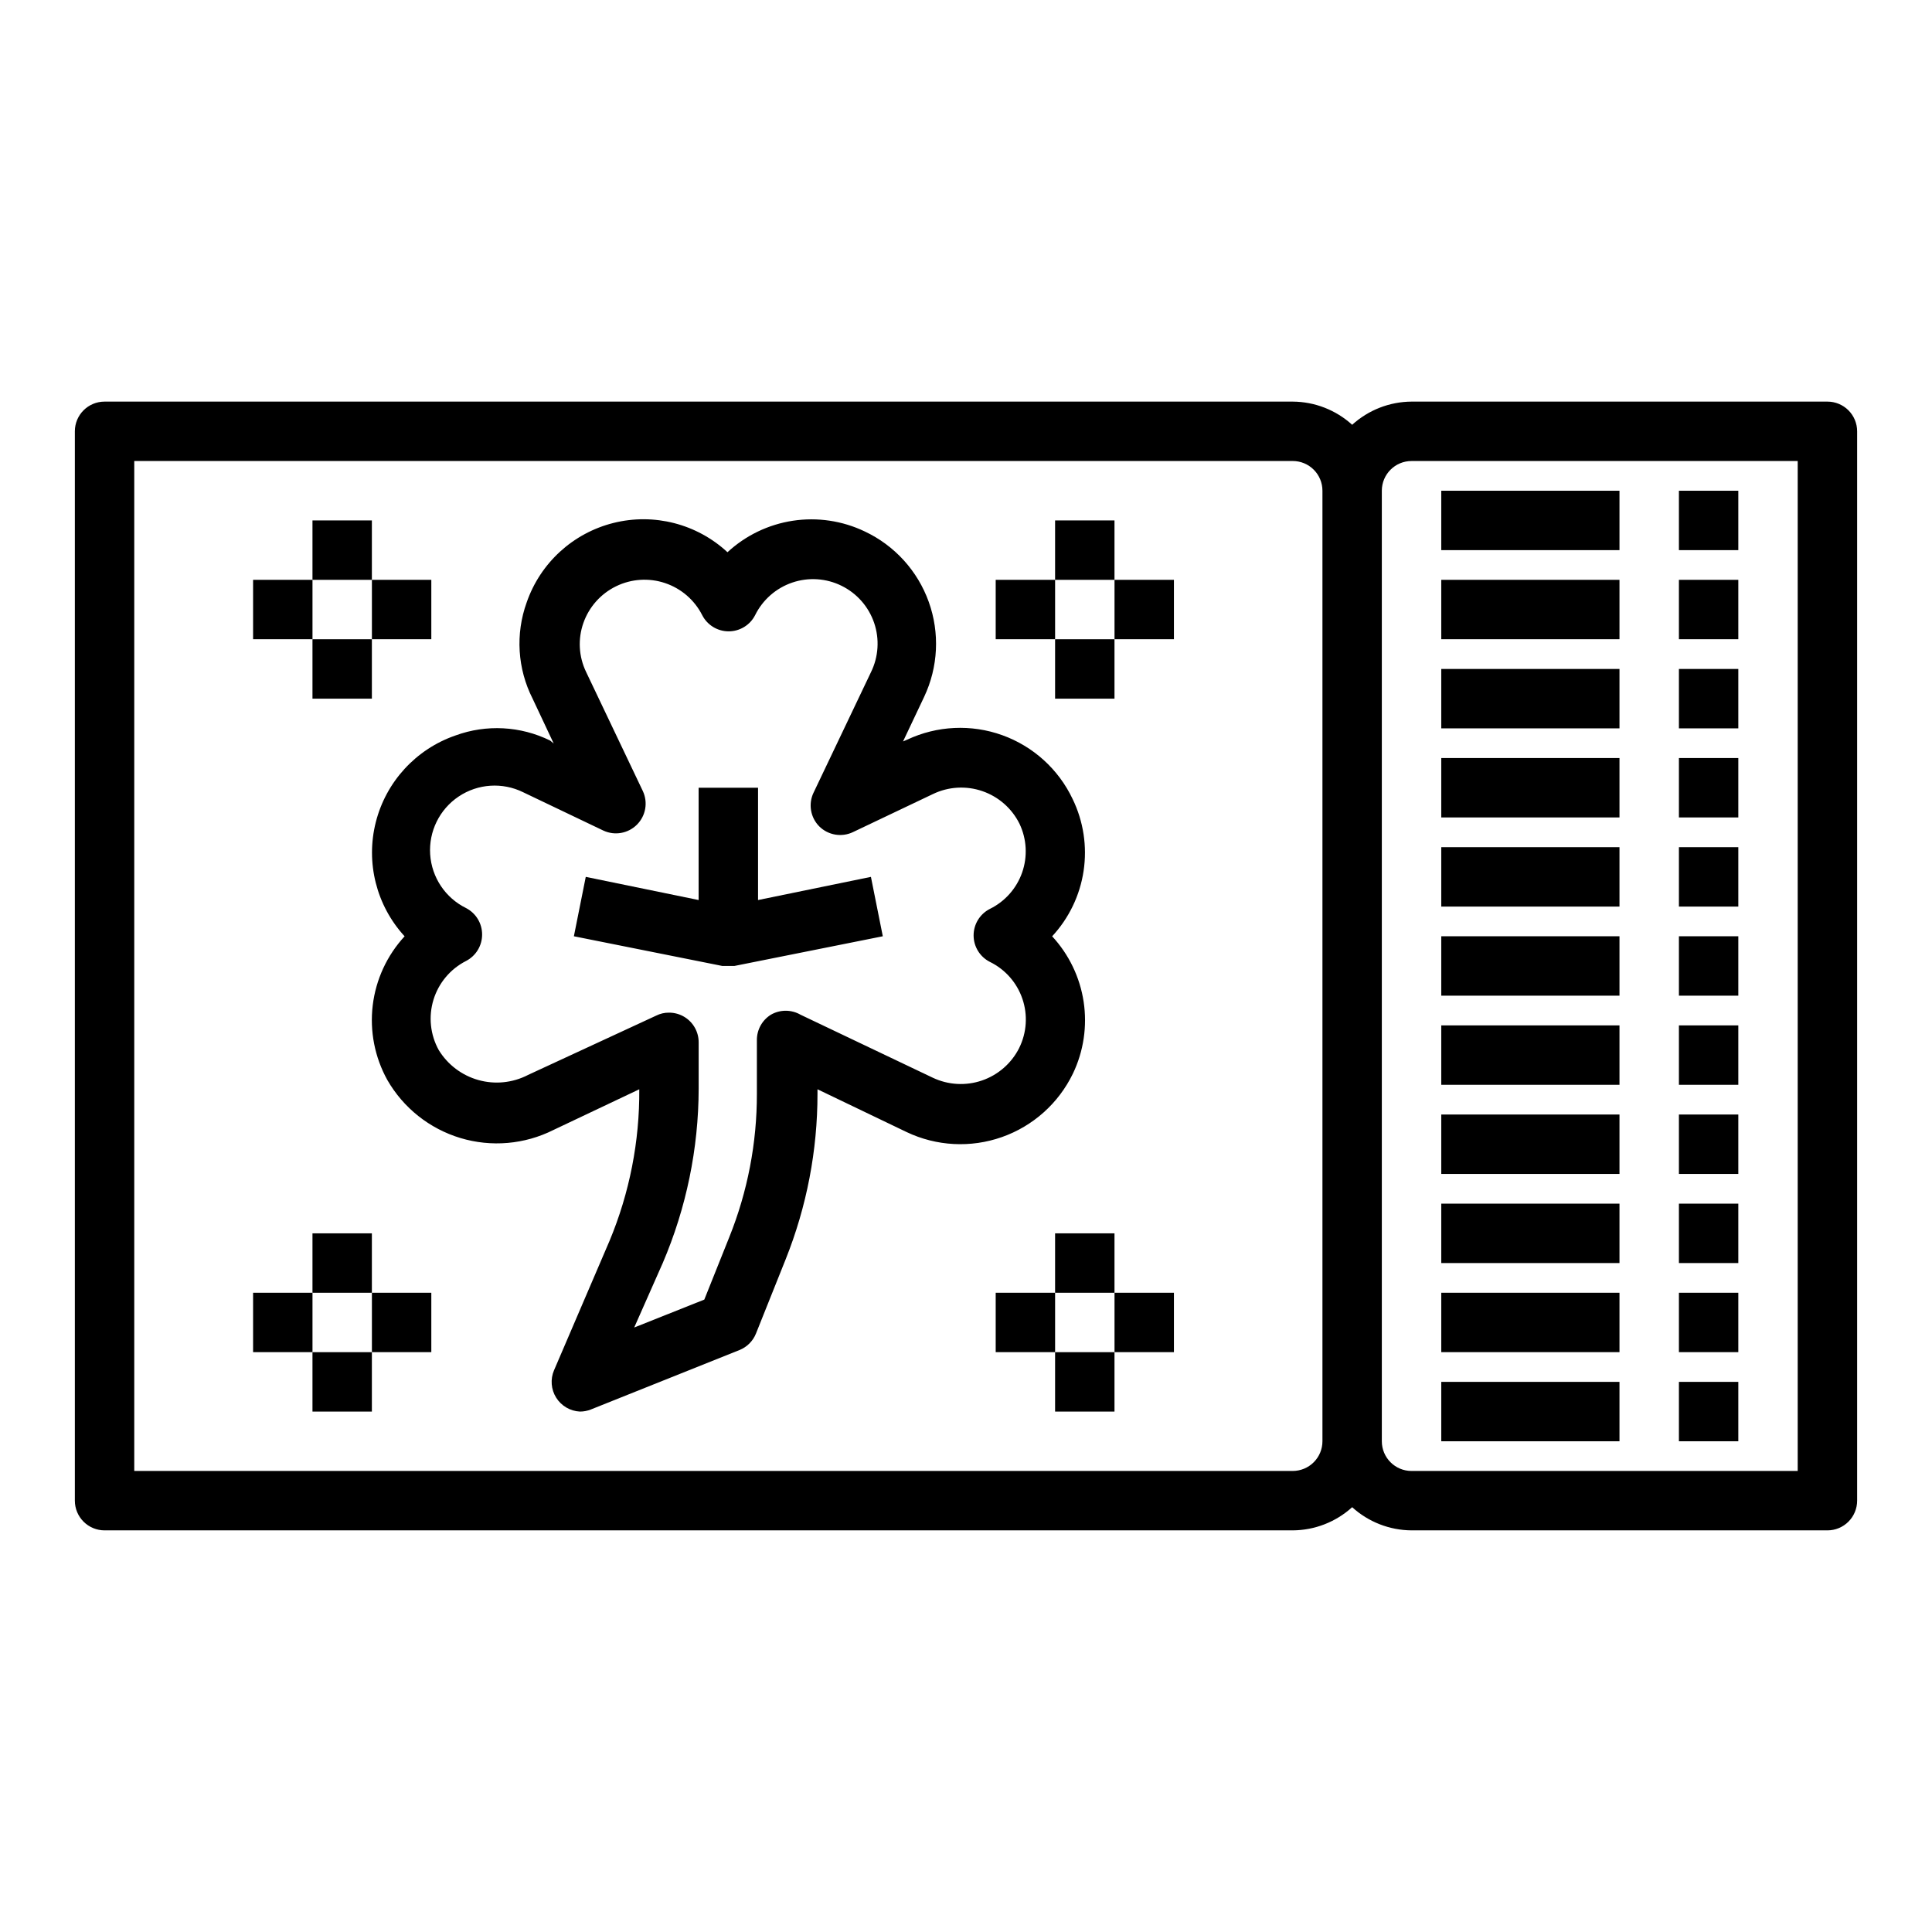 <?xml version="1.0" encoding="UTF-8"?>
<!-- Uploaded to: ICON Repo, www.svgrepo.com, Generator: ICON Repo Mixer Tools -->
<svg fill="#000000" width="800px" height="800px" version="1.1" viewBox="144 144 512 512" xmlns="http://www.w3.org/2000/svg">
 <g>
  <path d="m628.29 250.43h-110.21c-5.824 0.035-11.434 2.223-15.742 6.141-4.312-3.918-9.918-6.106-15.746-6.141h-314.88c-4.348 0-7.875 3.523-7.875 7.871v283.39c0 2.086 0.832 4.09 2.309 5.566 1.477 1.477 3.477 2.305 5.566 2.305h314.88c5.828-0.035 11.434-2.223 15.746-6.141 4.309 3.918 9.918 6.106 15.742 6.141h110.21c2.086 0 4.09-0.828 5.566-2.305 1.473-1.477 2.305-3.481 2.305-5.566v-283.39c0-2.086-0.832-4.09-2.305-5.566-1.477-1.477-3.481-2.305-5.566-2.305zm-141.7 283.39h-307.01v-267.65h307.01c2.09 0 4.09 0.828 5.566 2.305 1.477 1.477 2.305 3.477 2.305 5.566v251.9c0 2.09-0.828 4.09-2.305 5.566s-3.477 2.309-5.566 2.309zm133.82 0h-102.34c-4.348 0-7.871-3.527-7.871-7.875v-251.9c0-4.348 3.523-7.871 7.871-7.871h102.34z"/>
  <path d="m428.34 428.5c2.832-5.918 3.816-12.547 2.836-19.031-0.984-6.484-3.891-12.523-8.344-17.34 4.461-4.809 7.367-10.855 8.336-17.344s-0.043-13.117-2.906-19.023c-3.734-7.894-10.449-13.984-18.668-16.938-8.219-2.949-17.273-2.523-25.18 1.195l-1.102 0.473 5.59-11.809c3.738-7.902 4.18-16.965 1.223-25.191-2.953-8.227-9.059-14.938-16.965-18.656-5.918-2.832-12.547-3.816-19.031-2.836-6.484 0.984-12.527 3.891-17.34 8.344-8.113-7.523-19.477-10.441-30.207-7.758-10.734 2.684-19.391 10.605-23.008 21.062-3.016 8.355-2.445 17.586 1.574 25.504l5.59 11.887-0.945-0.785c-7.836-3.859-16.91-4.344-25.109-1.34-10.453 3.617-18.383 12.254-21.098 22.977-2.711 10.723 0.156 22.09 7.637 30.238-4.672 5.066-7.629 11.473-8.449 18.312-0.82 6.84 0.539 13.766 3.883 19.789 4.258 7.406 11.191 12.902 19.371 15.363 8.184 2.457 16.996 1.695 24.633-2.137l22.75-10.785c0.105 13.773-2.574 27.43-7.871 40.148l-14.719 34.32h-0.004c-1.004 2.367-0.793 5.078 0.574 7.258 1.363 2.18 3.707 3.555 6.277 3.684 0.996 0.004 1.984-0.184 2.91-0.551l39.359-15.742c2.016-0.801 3.609-2.394 4.41-4.41l7.871-19.68c5.57-13.945 8.43-28.828 8.422-43.848v-1.18l23.617 11.336c7.906 3.762 16.98 4.242 25.242 1.336 8.258-2.902 15.031-8.961 18.84-16.844zm-14.25-6.769h0.004c-2.031 4.043-5.566 7.133-9.848 8.605-4.281 1.473-8.973 1.207-13.059-0.734l-35.031-16.688c-2.438-1.406-5.438-1.406-7.871 0-2.309 1.441-3.707 3.969-3.703 6.691v14.246c0.023 13.027-2.461 25.938-7.32 38.023l-6.613 16.531-18.578 7.398 7.559-17.082c6.25-14.605 9.492-30.32 9.523-46.207v-12.281c0.008-2.719-1.391-5.25-3.699-6.691-1.25-0.777-2.695-1.188-4.172-1.18-1.176-0.012-2.336 0.258-3.383 0.785l-34.008 15.742v0.004c-4.047 2.078-8.727 2.555-13.105 1.328s-8.137-4.062-10.512-7.941c-2.258-4.074-2.762-8.895-1.395-13.348 1.367-4.453 4.484-8.16 8.637-10.27 2.617-1.355 4.258-4.059 4.25-7.008 0.008-2.945-1.633-5.648-4.25-7.004-5.484-2.699-9.109-8.121-9.516-14.219-0.402-6.102 2.477-11.953 7.559-15.352 5.078-3.398 11.586-3.832 17.07-1.133l21.254 10.156h0.004c3 1.41 6.562 0.785 8.906-1.559 2.348-2.348 2.969-5.91 1.562-8.91l-15.035-31.566c-1.957-4.062-2.215-8.738-0.711-12.988 1.5-4.25 4.613-7.738 8.66-9.711 4.051-1.977 8.715-2.281 12.984-0.844 4.273 1.434 7.809 4.488 9.844 8.508 1.348 2.629 4.055 4.281 7.008 4.281 2.953 0 5.66-1.652 7.004-4.281 2.008-4.074 5.547-7.18 9.84-8.641 4.297-1.465 9-1.16 13.07 0.848 4.07 2.004 7.18 5.543 8.641 9.84 1.461 4.293 1.156 8.996-0.848 13.066l-15.191 31.883h-0.004c-1.453 3.004-0.855 6.602 1.496 8.973 2.371 2.352 5.969 2.953 8.977 1.496l21.176-10.078c4.086-1.961 8.781-2.238 13.066-0.762 4.289 1.473 7.824 4.574 9.84 8.637 1.93 4.043 2.184 8.684 0.711 12.914-1.477 4.231-4.559 7.707-8.582 9.676-2.629 1.348-4.285 4.055-4.285 7.008s1.656 5.66 4.285 7.004c4.07 1.984 7.184 5.508 8.645 9.797 1.465 4.285 1.156 8.977-0.852 13.035z"/>
  <path d="m344.89 382.52v-29.758h-15.746v29.758l-29.91-6.141-3.148 15.742 39.359 7.871h3.148l39.359-7.871-3.148-15.742z"/>
  <path d="m226.81 313.41h15.742v15.742h-15.742z"/>
  <path d="m211.07 297.66h15.742v15.742h-15.742z"/>
  <path d="m242.56 297.66h15.742v15.742h-15.742z"/>
  <path d="m226.81 281.92h15.742v15.742h-15.742z"/>
  <path d="m226.81 502.34h15.742v15.742h-15.742z"/>
  <path d="m211.07 486.59h15.742v15.742h-15.742z"/>
  <path d="m242.56 486.59h15.742v15.742h-15.742z"/>
  <path d="m226.81 470.85h15.742v15.742h-15.742z"/>
  <path d="m423.61 313.41h15.742v15.742h-15.742z"/>
  <path d="m439.36 297.66h15.742v15.742h-15.742z"/>
  <path d="m407.87 297.66h15.742v15.742h-15.742z"/>
  <path d="m423.61 281.92h15.742v15.742h-15.742z"/>
  <path d="m423.61 502.34h15.742v15.742h-15.742z"/>
  <path d="m439.36 486.59h15.742v15.742h-15.742z"/>
  <path d="m407.87 486.59h15.742v15.742h-15.742z"/>
  <path d="m423.61 470.85h15.742v15.742h-15.742z"/>
  <path d="m525.95 274.05h47.23v15.742h-47.23z"/>
  <path d="m588.93 274.05h15.742v15.742h-15.742z"/>
  <path d="m525.95 439.36h47.23v15.742h-47.23z"/>
  <path d="m525.95 462.98h47.23v15.742h-47.23z"/>
  <path d="m525.95 486.59h47.23v15.742h-47.23z"/>
  <path d="m588.93 439.36h15.742v15.742h-15.742z"/>
  <path d="m588.93 462.98h15.742v15.742h-15.742z"/>
  <path d="m588.93 486.59h15.742v15.742h-15.742z"/>
  <path d="m525.95 510.21h47.23v15.742h-47.23z"/>
  <path d="m588.93 510.21h15.742v15.742h-15.742z"/>
  <path d="m525.95 368.51h47.23v15.742h-47.23z"/>
  <path d="m525.95 392.12h47.23v15.742h-47.23z"/>
  <path d="m525.95 415.74h47.23v15.742h-47.23z"/>
  <path d="m588.93 368.51h15.742v15.742h-15.742z"/>
  <path d="m588.93 392.12h15.742v15.742h-15.742z"/>
  <path d="m588.93 415.74h15.742v15.742h-15.742z"/>
  <path d="m525.95 297.66h47.23v15.742h-47.23z"/>
  <path d="m525.95 321.28h47.23v15.742h-47.23z"/>
  <path d="m525.95 344.89h47.23v15.742h-47.23z"/>
  <path d="m588.93 297.66h15.742v15.742h-15.742z"/>
  <path d="m588.93 321.28h15.742v15.742h-15.742z"/>
  <path d="m588.93 344.89h15.742v15.742h-15.742z"/>
 </g>
</svg>
